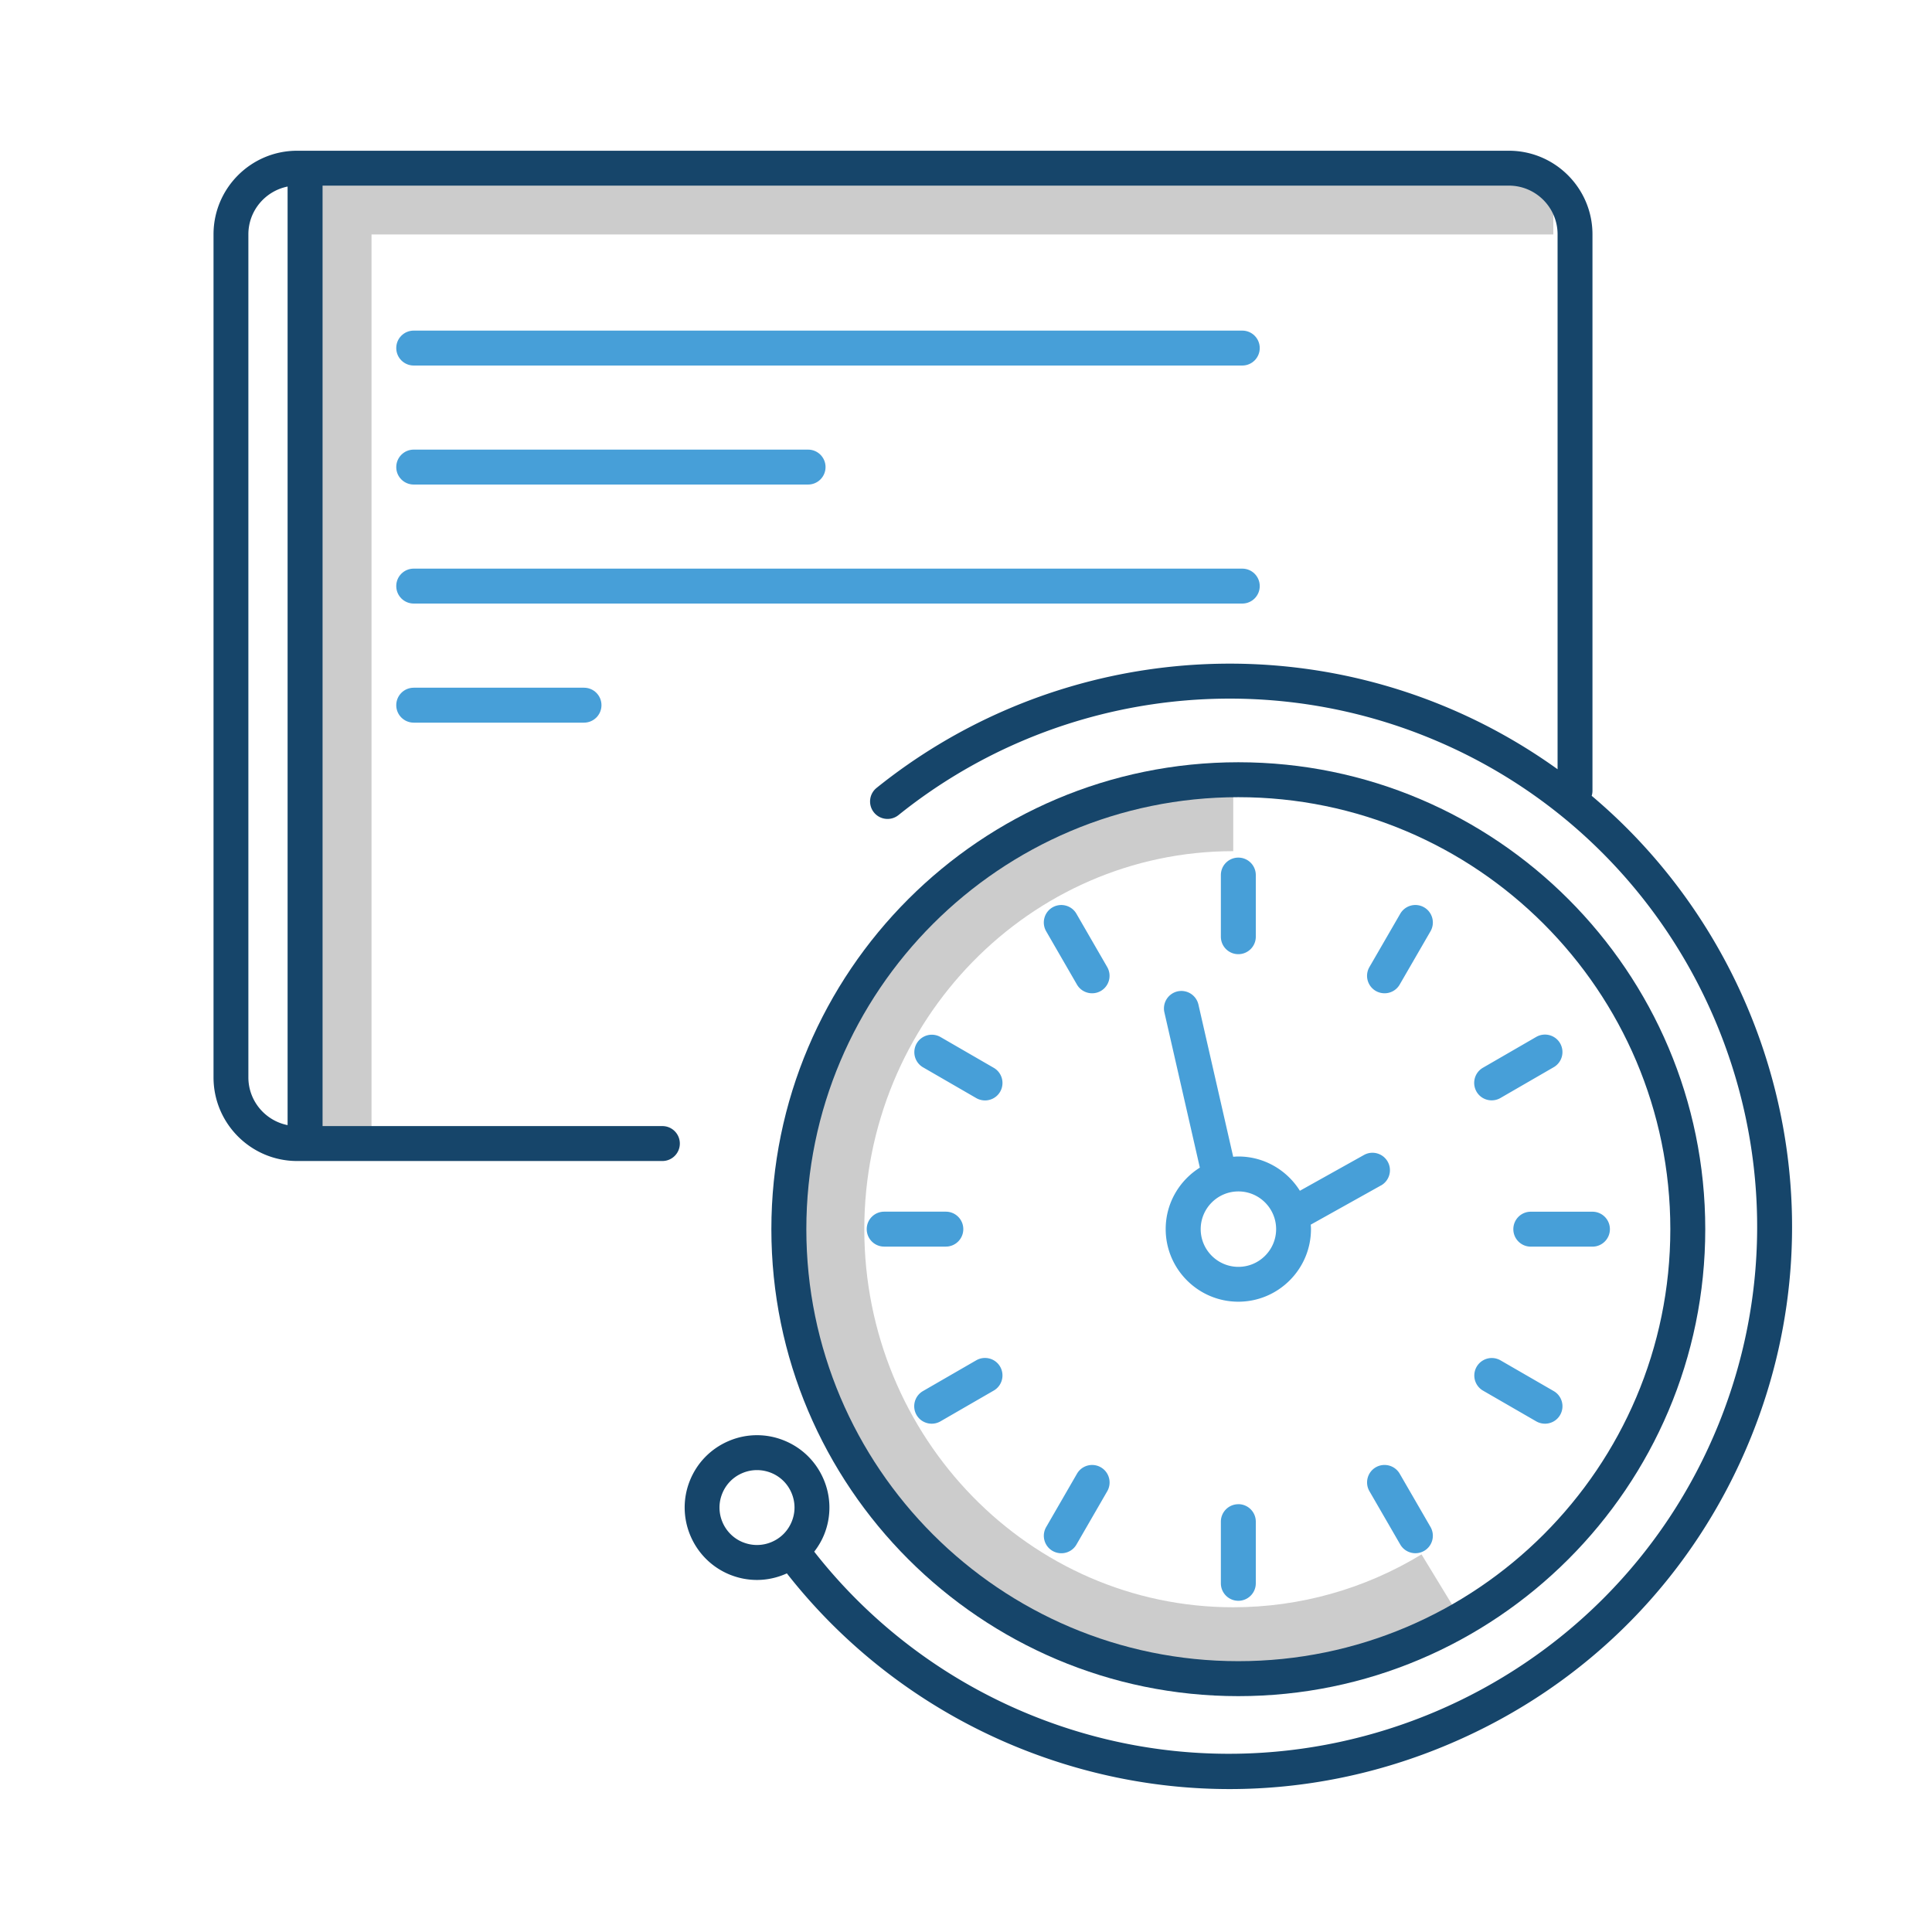 <svg xmlns="http://www.w3.org/2000/svg" viewBox="0 0 500 500"><path d="M319.16 434.03c-62.62 0-113.56-52-113.56-115.92S256.55 202.2 319.16 202.2v18.08c-52.65 0-95.48 43.9-95.48 97.84s42.83 97.84 95.48 97.84c17.2 0 34.04-4.73 48.73-13.68l9.4 15.44c-17.53 10.68-37.63 16.32-58.14 16.32z" fill="#ccc"/><path d="M321.5 94.6H107.07c-2.5 0-4.52-2.02-4.52-4.52s2.02-4.52 4.52-4.52H321.5c2.5 0 4.52 2.02 4.52 4.52S324 94.6 321.5 94.6zm-112.37 30.8H107.07c-2.5 0-4.52-2.02-4.52-4.52s2.02-4.52 4.52-4.52h102.06c2.5 0 4.52 2.02 4.52 4.52s-2.02 4.52-4.52 4.52zm112.37 30.8H107.07c-2.5 0-4.52-2.02-4.52-4.52s2.02-4.52 4.52-4.52H321.5c2.5 0 4.52 2.02 4.52 4.52s-2.02 4.52-4.52 4.52zm-170.36 30.82h-44.07c-2.5 0-4.52-2.02-4.52-4.52s2.02-4.52 4.52-4.52h44.07c2.5 0 4.52 2.02 4.52 4.52s-2.03 4.52-4.52 4.52z" fill="#479fd8"/><path d="M320.48 438.96c-66.63 0-120.85-54.2-120.85-120.85s54.2-120.84 120.85-120.84 120.84 54.2 120.84 120.84-54.2 120.85-120.84 120.85zm0-232.65c-61.65 0-111.8 50.16-111.8 111.8 0 61.65 50.16 111.8 111.8 111.8s111.8-50.16 111.8-111.8-50.15-111.8-111.8-111.8z" fill="#16456a"/><path d="M357.4 306.8c2.18-1.22 2.96-3.97 1.74-6.15s-3.97-2.96-6.15-1.74l-16.58 9.26c-3.32-5.3-9.2-8.87-15.93-8.87-.45 0-.9.04-1.33.07l-9-39.4a4.53 4.53 0 0 0-5.41-3.4 4.53 4.53 0 0 0-3.4 5.41l9.18 40.2c-5.3 3.33-8.84 9.2-8.84 15.9 0 10.37 8.43 18.8 18.8 18.8 10.36 0 18.8-8.43 18.8-18.8 0-.4-.03-.76-.06-1.14l18.18-10.15zm-36.9 21.06c-5.38 0-9.76-4.38-9.76-9.76s4.38-9.76 9.76-9.76 9.76 4.38 9.76 9.76-4.38 9.76-9.76 9.76zm-.02-80.92c2.5 0 4.52-2.02 4.52-4.52v-15.95c0-2.5-2.02-4.52-4.52-4.52s-4.52 2.02-4.52 4.52v15.95c0 2.5 2.02 4.52 4.52 4.52zm-41.9-10.46c-1.25-2.16-4-2.9-6.18-1.66-2.16 1.25-2.9 4-1.66 6.18l7.97 13.8c.84 1.45 2.36 2.26 3.92 2.26a4.53 4.53 0 0 0 2.26-.6c2.16-1.25 2.9-4 1.66-6.18l-7.97-13.8zm-21.4 39.87l-13.8-7.98a4.525 4.525 0 0 0-4.52 7.84l13.8 7.98a4.61 4.61 0 0 0 2.26.6c1.56 0 3.08-.8 3.92-2.26 1.24-2.17.5-4.93-1.66-6.18zm-7.88 41.75c0-2.5-2.02-4.52-4.52-4.52h-15.95c-2.5 0-4.52 2.02-4.52 4.52s2.02 4.52 4.52 4.52h15.95c2.5 0 4.52-2.02 4.52-4.52zm3.36 33.94l-13.8 7.97c-2.16 1.25-2.9 4-1.66 6.18.84 1.45 2.36 2.26 3.92 2.26a4.53 4.53 0 0 0 2.26-.6l13.8-7.97c2.16-1.25 2.9-4 1.66-6.18-1.25-2.16-4-2.9-6.18-1.66zm32.24 27.7a4.52 4.52 0 0 0-6.18 1.66l-7.97 13.8a4.52 4.52 0 0 0 1.66 6.18 4.61 4.61 0 0 0 2.26.6c1.56 0 3.08-.8 3.92-2.26l7.97-13.8c1.24-2.17.5-4.93-1.66-6.18zm35.58 9.55c-2.5 0-4.52 2.02-4.52 4.52v15.95c0 2.5 2.02 4.52 4.52 4.52s4.52-2.02 4.52-4.52V393.8c0-2.5-2.03-4.52-4.52-4.52zm41.76-7.9a4.54 4.54 0 0 0-6.18-1.66c-2.16 1.25-2.9 4-1.66 6.18l7.98 13.8c.84 1.45 2.36 2.26 3.92 2.26a4.53 4.53 0 0 0 2.26-.6c2.16-1.25 2.9-4 1.66-6.18l-7.98-13.8zm39.86-21.38l-13.8-7.97a4.525 4.525 0 0 0-4.52 7.84l13.8 7.97a4.61 4.61 0 0 0 2.26.6c1.56 0 3.08-.8 3.92-2.26 1.25-2.17.5-4.93-1.66-6.18zm10.02-46.42h-15.95c-2.5 0-4.52 2.02-4.52 4.52s2.02 4.52 4.52 4.52h15.95c2.5 0 4.52-2.02 4.52-4.52s-2.02-4.52-4.52-4.52zm-26.08-28.82a4.53 4.53 0 0 0 2.26-.6l13.8-7.98c2.16-1.25 2.9-4 1.66-6.18-1.25-2.16-4-2.9-6.18-1.66l-13.8 7.98c-2.16 1.25-2.9 4-1.66 6.18.83 1.45 2.35 2.26 3.92 2.26zm-17.48-49.95a4.52 4.52 0 0 0-6.18 1.66l-7.98 13.8a4.52 4.52 0 0 0 1.66 6.18 4.61 4.61 0 0 0 2.26.6c1.56 0 3.08-.8 3.92-2.26l7.98-13.8c1.24-2.17.5-4.93-1.66-6.18z" fill="#479fd8"/><path d="M96.15 291.85H78.08V42.6H402v18.08H96.15z" fill="#ccc"/><path d="M411.93 205.95c.13-.4.2-.85.2-1.3v-144c0-11.94-9.7-21.64-21.64-21.64H76.9c-11.94 0-21.64 9.7-21.64 21.64v218.18c0 11.93 9.7 21.64 21.64 21.64h94.52c2.5 0 4.52-2.02 4.52-4.52s-2.02-4.52-4.52-4.52H83.48V48.04H390.5c6.95 0 12.6 5.65 12.6 12.6v138.44c-9.26-6.65-19.43-12.33-30.46-16.78-48.83-19.7-104.7-11.42-145.77 21.6-1.95 1.56-2.26 4.4-.7 6.35 1.56 1.94 4.4 2.26 6.35.7 38.53-30.96 90.92-38.73 136.73-20.26C439.1 218.84 473 298.57 444.84 368.4c-28.17 69.83-107.9 103.72-177.72 75.57-22.26-8.97-41.7-23.62-56.4-42.4 1.02-1.32 1.9-2.78 2.56-4.4a18.59 18.59 0 0 0-.13-14.33c-1.96-4.6-5.6-8.17-10.23-10.04a18.59 18.59 0 0 0-14.33.13c-4.6 1.96-8.17 5.6-10.04 10.23-3.86 9.58.8 20.5 10.36 24.37 2.3.92 4.65 1.36 6.98 1.36 2.7 0 5.33-.6 7.75-1.7 15.67 20 36.4 35.6 60.1 45.17 17.6 7.1 36.04 10.65 54.47 10.65 19.32 0 38.64-3.9 56.96-11.7 35.8-15.22 63.5-43.46 78.05-79.53 24.12-59.8 5.52-126.37-41.3-165.83zm-337.5 85.23c-5.78-1.15-10.15-6.25-10.15-12.36V60.64c0-6.1 4.37-11.2 10.15-12.36v242.9zm117.84 107.96c-4.95-2-7.36-7.65-5.36-12.6.97-2.4 2.8-4.28 5.2-5.3 1.22-.52 2.5-.78 3.8-.78 1.23 0 2.45.24 3.63.7 2.4.97 4.28 2.8 5.3 5.2s1.04 5 .07 7.4-2.8 4.28-5.2 5.3a9.64 9.64 0 0 1-7.42.08z" fill="#16456a"/></svg>